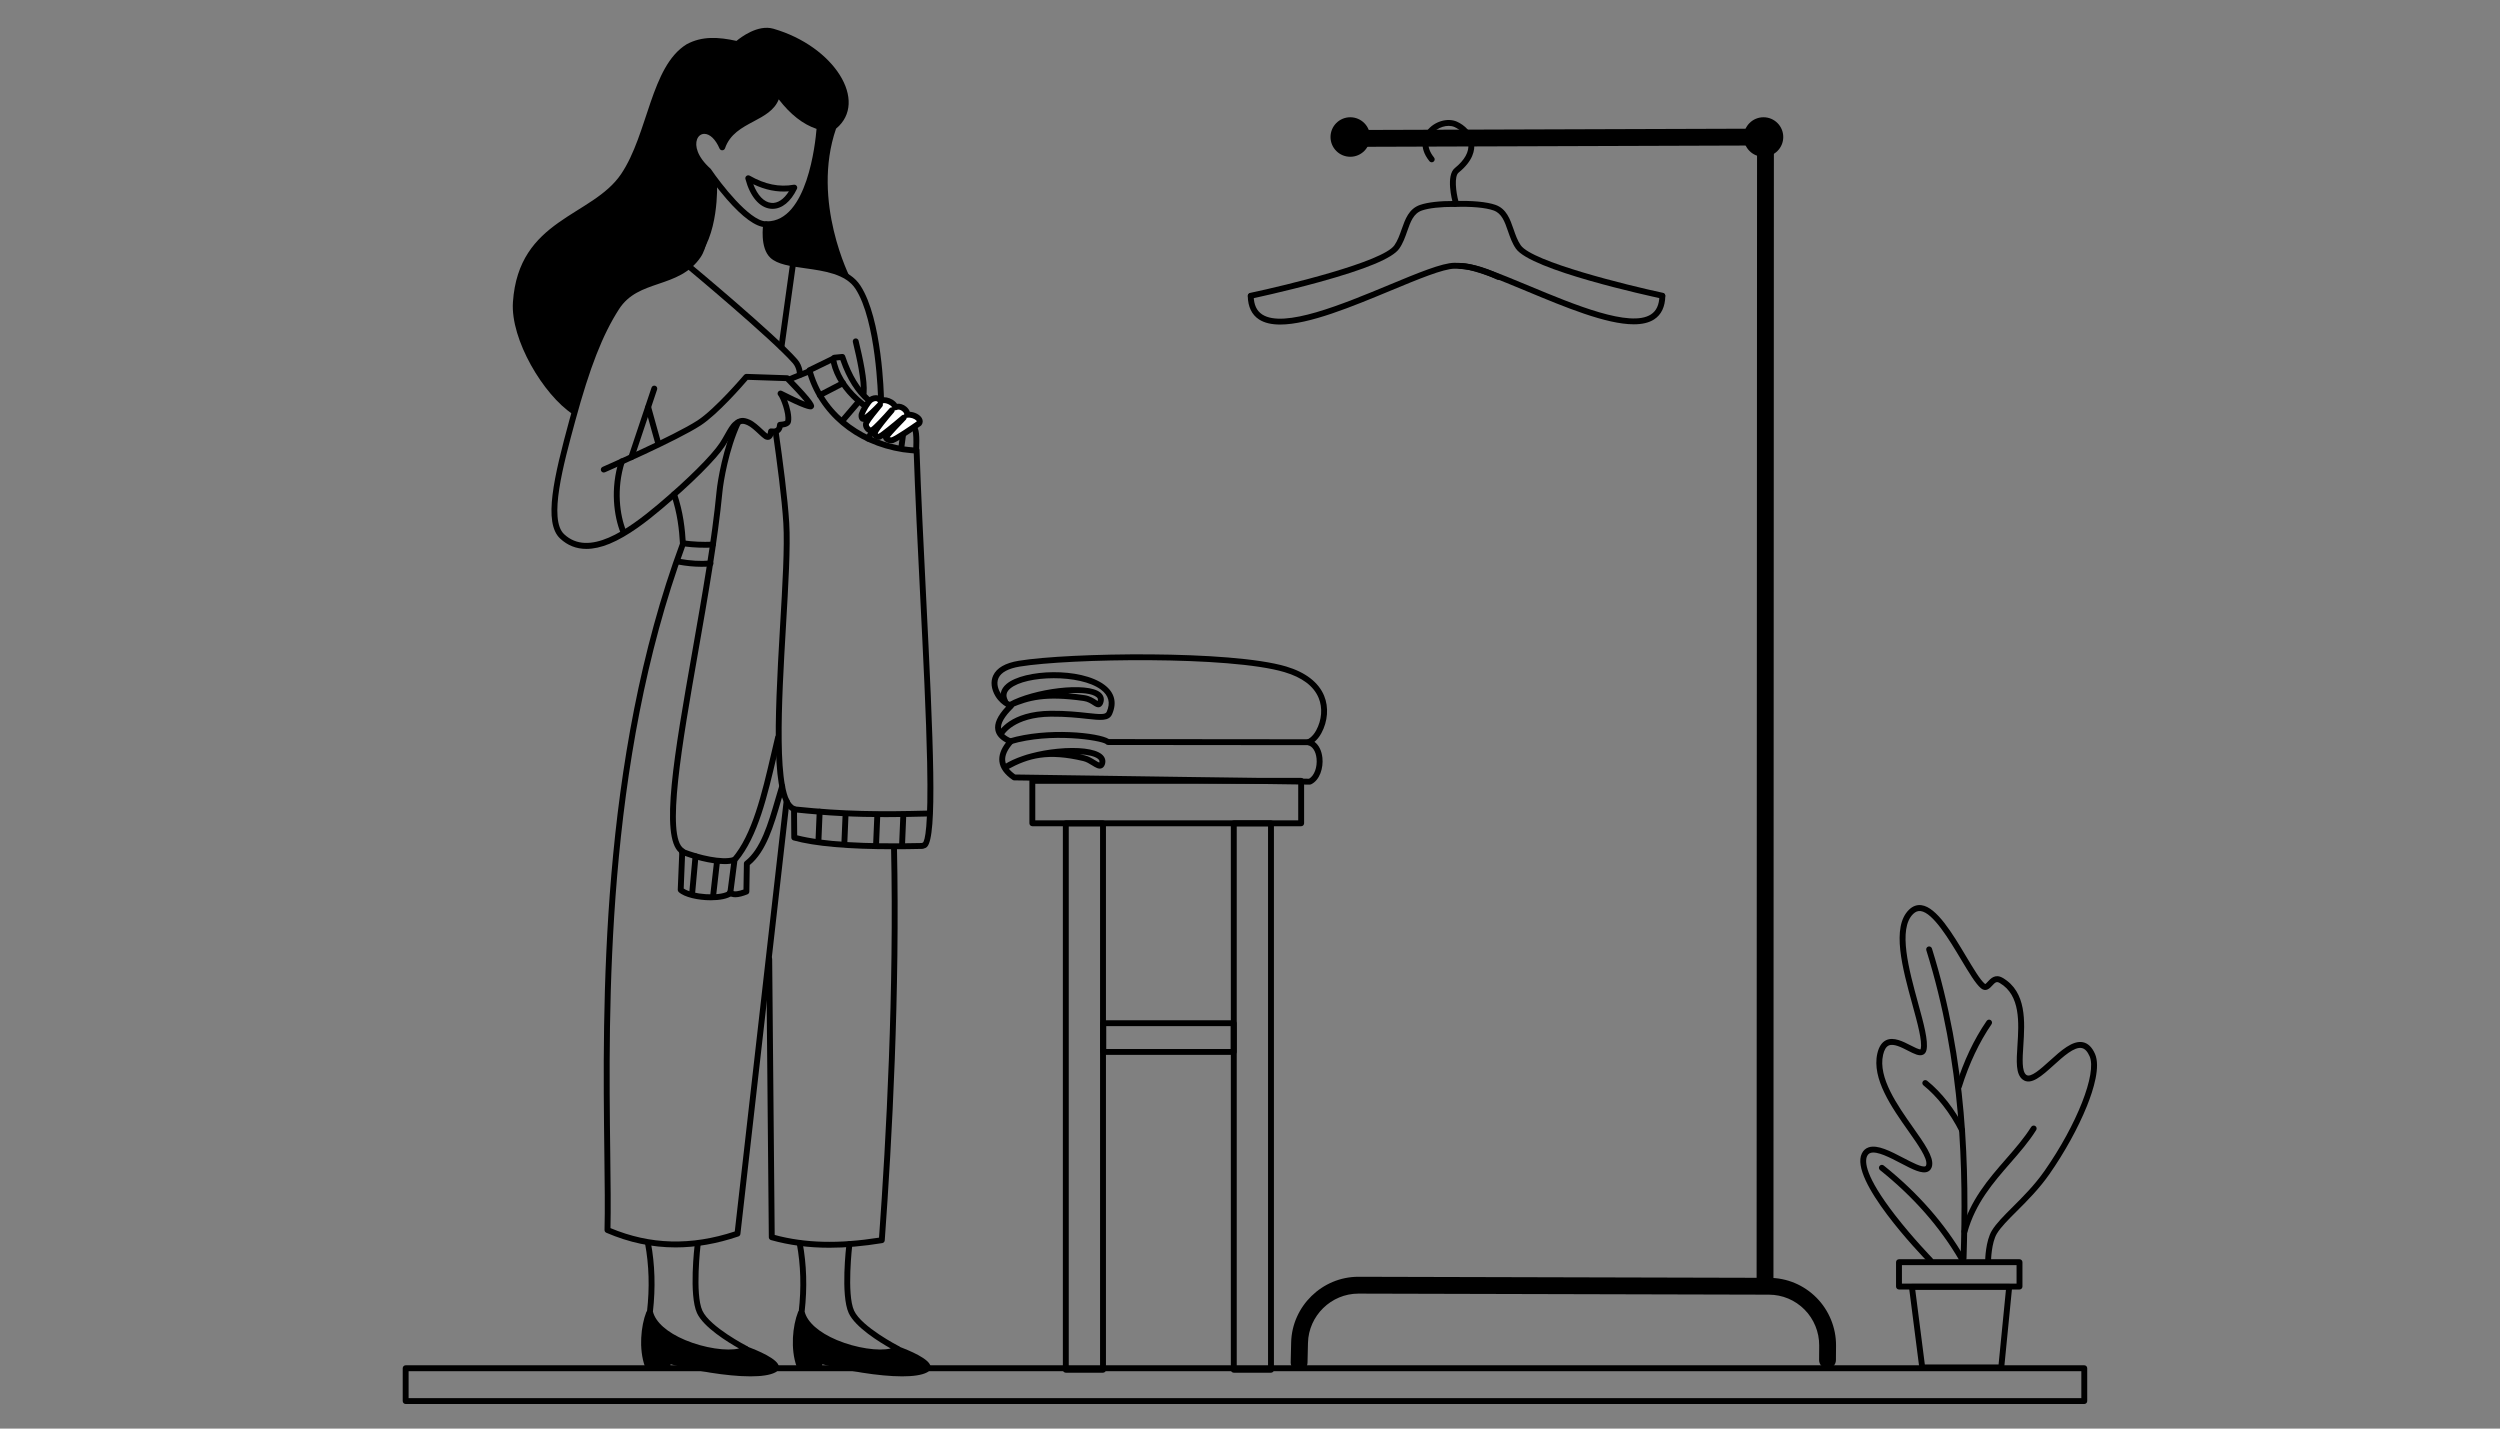 <?xml version="1.0" encoding="utf-8"?>
<!-- Generator: Adobe Illustrator 25.0.1, SVG Export Plug-In . SVG Version: 6.00 Build 0)  -->
<svg version="1.1" id="Layer_1" xmlns="http://www.w3.org/2000/svg" xmlns:xlink="http://www.w3.org/1999/xlink" x="0px" y="0px"
	 viewBox="0 0 3500 2000" style="enable-background:new 0 0 3500 2000;" xml:space="preserve">
<rect x="0" y="0" width="3500" height="2000" fill="#808080" stroke="none"/>
<style type="text/css">
	.st0{fill-rule:evenodd;clip-rule:evenodd;}
	.st1{fill-rule:evenodd;clip-rule:evenodd;fill:#FFFFFF;}
</style>
<g>
	<g transform="matrix(0.954,0,0,0.954,-85.39,-91.779)">
		<g>
			<path d="M1995.96,2108.13c-0.1,0-0.19,0-0.29,0c-6.82-0.16-12.23-5.82-12.07-12.64l0.68-29.17
				c1.24-53.23,45.49-96.44,98.69-96.44c0.09,0,0.18,0,0.27,0l602.18,1.55c26.44,0.07,51.25,10.46,69.86,29.24
				c18.33,18.48,28.77,44.04,28.62,70.11l-0.15,21.45c-0.05,6.79-5.57,12.27-12.36,12.27c-0.03,0-0.06,0-0.09,0
				c-6.82-0.05-12.32-5.62-12.27-12.45l0.15-21.42c0.11-19.54-7.71-38.7-21.46-52.56c-13.96-14.09-32.55-21.87-52.37-21.92
				l-602.18-1.55c-0.07,0-0.13,0-0.2,0c-39.89,0-73.06,32.39-73.99,72.3l-0.68,29.17
				C2008.15,2102.78,2002.65,2108.13,1995.96,2108.13z"/>
		</g>
	</g>
	<g transform="matrix(-0.678,-0.157,-0.157,0.675,1362.87,242.212)">
		<path class="st0" d="M284.2,258.2c-28.69-3.21-90.86,4.87-90.86,4.87s112.09-132.8,96.17-287.7
			c-51.8-68.19,40.67-161.27,168.34-168.14c32.33-1.74,59.84,31.73,66.72,40.78c36.54,0.46,69.62,5.67,96.25,29.44
			c60.18,59.9,34.39,193.67,69.1,285.07c37.12,97.75,180.62,134.14,153.64,301.45c-12.08,74.83-101.93,168.55-168.13,193.23
			c-15.54-122.85-11.56-190.5-55.3-254.63c-33.96-49.79-90.75-66.7-114.2-102.56c-37.51-57.37-8.43-161.73-8.43-161.73
			s11.69-10.26,24.35-20.41c22.53-18.09,50.3-43.9,35.94-68.13c-13.99-23.62-37.85-5.66-54.77,13.84
			c-2.45-54.67-74.43-68.21-84.9-128.52c-31.32,19.5-62.4,43.6-93.61,44.8c-16.25,65.89-13.95,201.05,56.7,215.88
			c-0.77,11.05-6.25,45.79-27.94,58.19C341.7,260.57,312.51,261.37,284.2,258.2z"/>
	</g>
	<g transform="matrix(-0.595,-0.218,-0.237,0.646,1275.68,347.033)">
		<g>
			<path d="M317.28,22.48c1.23,0.42,2.49,0.78,3.78,1.09c24.12,5.81,52.22-8.81,75.18-39.11c1.5-1.98,1.56-4.6,0.16-6.64
				c-1.41-2.04-4.01-3.1-6.6-2.7c-38.07,5.98-70.18,1.54-98.16-13.55c-2.12-1.14-4.74-1.09-6.81,0.12
				c-2.06,1.21-3.21,3.39-2.98,5.63C284.9-3.96,297.72,15.88,317.28,22.48z M376.01-11.09c-17.28,18.32-35.98,26.84-51.65,23.06
				c-13.53-3.24-23.29-15.58-27.65-34.4C320.4-12.25,346.55-8.51,376.01-11.09z"/>
		</g>
	</g>
	<g transform="matrix(-0.807,0,0,0.763,1491.18,31.163)">
		<g>
			<path d="M545.87,2484.58c40.95,0,97.62-10.44,138.59-22.28l0.23,2.8c0.23,2.8,2.44,4.95,5.09,4.95c0,0,0,0,0,0l34.44-0.02
				c2.16,0,4.09-1.44,4.81-3.59c10.83-32.05,6.96-74.47-2.47-99.82c-1.03-2.78-4-4.14-6.63-3.05c-2.63,1.1-3.92,4.23-2.89,7.01
				c8.17,21.97,11.92,59.79,3.48,88.63l-26.05,0.02l-0.35-4.36c-0.13-1.61-0.94-3.07-2.2-3.99c-1.26-0.92-2.85-1.19-4.31-0.74
				c-80.7,24.53-159.62,28.97-179.98,17.63c-0.32-0.18-0.55-0.33-0.72-0.46c2.51-5.62,25.54-18.5,50.57-28.15
				c2.65-1.03,4.02-4.13,3.05-6.93c-0.97-2.81-3.9-4.24-6.56-3.23c-21.06,8.12-56.53,23.86-57.44,38.02
				c-0.16,2.45,0.45,7.04,6.32,10.32C512.03,2482.44,527.35,2484.58,545.87,2484.58z M506.73,2467.83h-0.03H506.73z"/>
		</g>
	</g>
	<g transform="matrix(-0.807,0,0,0.763,1491.18,31.163)">
		<g>
			<path d="M585.09,2446.06c21.65,0,49.56-5.48,78.01-18.11c35.27-15.66,57.35-37.25,62.17-60.79c0.12-0.58,0.15-1.17,0.08-1.76
				c-4.68-43.17-3.54-84.98,3.38-124.27c0.52-2.93-1.31-5.76-4.09-6.31c-2.77-0.53-5.45,1.39-5.96,4.33
				c-7.06,40.06-8.27,82.64-3.59,126.56c-4.44,19.4-24.76,38.41-55.96,52.27c-33.26,14.77-72.31,20.8-93.42,15.44
				c19.33-11.48,61.57-38.85,72.9-64.88c14.39-33.03,4.31-123.5,3.87-127.34c-0.34-2.97-2.86-5.09-5.69-4.72
				c-2.8,0.36-4.8,3.05-4.47,6.01c0.1,0.91,10.18,91.25-3.01,121.52c-13.06,30-77.29,64.96-77.94,65.31
				c-1.64,0.88-2.7,2.63-2.78,4.57c-0.08,1.94,0.83,3.78,2.38,4.82C558.07,2443.42,570.07,2446.06,585.09,2446.06z"/>
		</g>
	</g>
	<g transform="matrix(-0.807,0,0,0.763,1590,31.163)">
		<g>
			<path d="M405.13,2484.58c40.95,0,97.62-10.44,138.59-22.28l0.23,2.8c0.23,2.8,2.44,4.95,5.09,4.95c0,0,0,0,0,0l34.44-0.02
				c2.16,0,4.09-1.44,4.81-3.59c10.83-32.05,6.96-74.47-2.47-99.82c-1.03-2.78-4-4.14-6.63-3.05c-2.63,1.1-3.92,4.23-2.89,7.01
				c8.17,21.97,11.92,59.79,3.48,88.63l-26.05,0.02l-0.35-4.36c-0.13-1.61-0.94-3.07-2.2-3.99c-1.26-0.92-2.85-1.19-4.31-0.74
				c-80.7,24.53-159.62,28.97-179.98,17.63c-0.32-0.18-0.55-0.33-0.72-0.46c2.51-5.62,25.54-18.5,50.57-28.15
				c2.65-1.03,4.02-4.13,3.05-6.93c-0.97-2.81-3.9-4.24-6.56-3.23c-21.06,8.12-56.53,23.86-57.44,38.02
				c-0.16,2.45,0.45,7.04,6.32,10.32C371.29,2482.44,386.6,2484.58,405.13,2484.58z M365.99,2467.83h-0.03H365.99z"/>
		</g>
	</g>
	<g transform="matrix(-0.807,0,0,0.763,1590,31.163)">
		<g>
			<path d="M444.35,2446.06c21.65,0,49.56-5.48,78.01-18.11c35.27-15.66,57.35-37.25,62.17-60.79c0.12-0.58,0.15-1.17,0.08-1.76
				c-4.68-43.17-3.54-84.98,3.38-124.27c0.52-2.93-1.31-5.76-4.09-6.31c-2.77-0.53-5.45,1.39-5.96,4.33
				c-7.06,40.06-8.27,82.64-3.59,126.56c-4.44,19.4-24.76,38.41-55.96,52.27c-33.26,14.77-72.31,20.8-93.42,15.44
				c19.33-11.48,61.57-38.84,72.91-64.88c14.39-33.03,4.31-123.5,3.87-127.34c-0.34-2.97-2.87-5.09-5.69-4.72
				c-2.8,0.36-4.8,3.05-4.47,6.01c0.1,0.91,10.18,91.25-3.01,121.52c-13.05,29.97-77.3,64.96-77.94,65.31
				c-1.64,0.88-2.7,2.63-2.78,4.57c-0.08,1.94,0.83,3.78,2.38,4.82C417.32,2443.42,429.33,2446.06,444.35,2446.06z"/>
		</g>
	</g>
	<g transform="matrix(-0.807,0,0,0.763,1491.18,31.163)">
		<path class="st0" d="M290.54,2434.13c-34.43,11.97-50.53,23.19-50.53,33.7c20.33,29.73,109.56,5.35,184.87-10.38l-0.37,8.06
			l35.9,0.86c18.31-39.38,10.4-69.34-1.85-97.73C426.64,2427.08,337.53,2449.57,290.54,2434.13z"/>
	</g>
	<g transform="matrix(-0.807,0,0,0.763,1392.38,31.831)">
		<path class="st0" d="M431.25,2435.14c-34.43,11.97-50.53,23.19-50.53,33.7c20.33,29.73,109.56,5.35,184.87-10.38l-0.37,8.06
			l35.9,0.86c18.31-39.38,10.4-69.34-1.85-97.73C567.36,2428.09,478.24,2450.57,431.25,2435.14z"/>
	</g>
	<g transform="matrix(-0.807,0,0,0.763,1491.18,31.163)">
		<g>
			<path d="M408.88,2248.61c36.39,0,69.66-4.67,101.42-14.07c2.19-0.65,3.72-2.75,3.74-5.16l4.41-510.65
				c0.03-2.98-2.24-5.43-5.07-5.46c-2.8-0.03-5.13,2.38-5.16,5.36l-4.37,506.56c-53.05,15-110.78,16.56-181.01,4.89
				c-12.54-182.86-26.2-454.18-20.87-716.5c0.06-2.99-2.18-5.46-5-5.52c-2.71-0.01-5.16,2.3-5.22,5.29
				c-5.38,264.79,8.55,538.66,21.18,721.78c0.17,2.5,1.94,4.54,4.28,4.95C350.17,2245.76,380.47,2248.61,408.88,2248.61z
				 M318.03,2234.75H318H318.03z"/>
		</g>
	</g>
	<g transform="matrix(-0.807,0,0,0.763,1491.18,31.163)">
		<g>
			<path d="M675.83,2248c40.92,0,80.74-8.97,120.15-26.92c1.92-0.88,3.14-2.9,3.09-5.11c-0.91-37.29-0.35-85.43,0.3-141.16
				c3.13-269.48,8.38-720.5-131.91-1120.67c-0.83-2.38-3.11-3.84-5.5-3.47c-16.34,2.43-32.89,3.22-50.6,2.43
				c-2.83-0.12-5.2,2.19-5.32,5.18c-0.12,2.98,2.07,5.51,4.89,5.63c16.86,0.75,32.72,0.11,48.36-1.95
				c138.16,397.27,132.97,844.92,129.85,1112.73c-0.63,54.03-1.17,100.94-0.38,137.89c-69.12,30.6-139.73,32.61-215.63,6.15
				l-84.88-790.35c-0.32-2.97-2.89-5.09-5.66-4.76c-2.81,0.34-4.82,3.02-4.5,5.98l85.25,793.77c0.22,2.08,1.56,3.84,3.44,4.51
				C604.22,2241.29,640.44,2248,675.83,2248z"/>
		</g>
	</g>
	<g transform="matrix(-0.607,-0.222,-0.242,0.659,1294.56,345.15)">
		<g>
			<path d="M335.11,71.94c1.05,0.35,2.11,0.69,3.19,1.01c20.09,5.92,53.59-2.85,99.58-26.09c30.61-15.47,56.97-32.51,61.38-35.39
				c52.33-19.48,56.4-47.9,56.39-56.17c-0.01-11.99-7.02-22-18.29-26.13c-13.37-4.88-30.08-0.83-46.05,10.98
				c-4.12-27.68-23.36-47.45-40.59-65.15c-19.3-19.83-35.97-36.95-30.12-61.18c0.57-2.36-0.49-4.8-2.67-6.15
				c-2.18-1.34-5.03-1.33-7.19,0.04c-39.08,24.82-74.19,35.98-107.36,34.1c-2.94-0.17-5.63,1.55-6.5,4.14
				c-0.65,1.97-16.08,48.78-19.33,100.1C273.21,14.34,293.11,57.77,335.11,71.94z M532.17-60.08c0.16,0.05,0.31,0.11,0.47,0.17
				c6.41,2.35,10.24,8.04,10.24,15.22C542.89-31.42,530-12.49,493.8,0.82c-0.48,0.18-0.94,0.41-1.37,0.69
				C462.1,21.64,375.97,71.71,342.2,61.76c-0.9-0.27-1.81-0.55-2.68-0.85c-81.79-27.59-40.16-179.42-31.79-207.17
				c31.24,0.63,63.75-9.05,98.91-29.46c0.38,23.44,17.72,41.25,34.57,58.56c19.11,19.63,38.87,39.93,38.11,69.94
				c-0.06,2.43,1.51,4.65,3.95,5.57c2.39,0.95,5.25,0.37,7.07-1.39C505.28-57.55,520.87-63.89,532.17-60.08z"/>
		</g>
	</g>
	<g transform="matrix(0.916,0,0,0.636,-82.913,268.097)">
		<g>
			<path d="M3276.09,2669.05H710.52c-2.49,0-4.5-2.9-4.5-6.48v-72.28c0-3.58,2.02-6.48,4.5-6.48h2565.58c2.49,0,4.5,2.9,4.5,6.48
				v72.28C3280.6,2666.15,3278.58,2669.05,3276.09,2669.05z M715.02,2656.08h2556.57v-59.32H715.02V2656.08z"/>
		</g>
	</g>
	<g transform="matrix(1.19,0,0,1.19,-365.436,132.001)">
		<g>
			<path d="M2618.27,1341.42c-0.31,0-0.62-0.04-0.93-0.13c-1.84-0.51-2.92-2.43-2.41-4.27c10.05-36.06,31.39-60.57,52.03-84.26
				c11.03-12.66,21.44-24.62,29.77-37.9c1.02-1.62,3.16-2.11,4.78-1.1c1.62,1.02,2.11,3.16,1.1,4.78
				c-8.62,13.74-19.2,25.9-30.42,38.77c-20.13,23.12-40.95,47.02-50.58,81.57C2621.18,1340.42,2619.79,1341.42,2618.27,1341.42z"/>
		</g>
	</g>
	<g transform="matrix(1.19,0,0,1.19,-365.436,132.001)">
		<g>
			<path d="M2615.22,1373.58c-1.2,0-2.36-0.62-3-1.73c-22.65-39.04-54.05-74.77-93.33-106.2c-1.5-1.2-1.74-3.38-0.54-4.87
				c1.2-1.5,3.38-1.74,4.87-0.54c39.96,31.96,71.92,68.34,95,108.13c0.96,1.66,0.4,3.78-1.26,4.74
				C2616.41,1373.43,2615.81,1373.58,2615.22,1373.58z"/>
		</g>
	</g>
	<g transform="matrix(1.19,0,0,1.19,-364.062,139.764)">
		<g>
			<path d="M2610.48,1164.25c-0.34,0-0.69-0.05-1.03-0.16c-1.83-0.57-2.85-2.51-2.28-4.34c8.96-28.81,21.07-54.42,36.01-76.13
				c1.08-1.58,3.24-1.98,4.82-0.89c1.58,1.08,1.98,3.24,0.89,4.82c-14.33,20.84-26.47,46.52-35.1,74.26
				C2613.33,1163.29,2611.96,1164.25,2610.48,1164.25z"/>
		</g>
	</g>
	<g transform="matrix(1.19,0,0,1.19,-364.062,139.764)">
		<g>
			<path d="M2614.33,1215.8c-1.27,0-2.49-0.7-3.1-1.91c-10.99-21.94-26.06-41.29-42.43-54.47c-1.49-1.2-1.73-3.38-0.53-4.88
				c1.21-1.5,3.39-1.72,4.88-0.53c17.13,13.8,32.85,33.96,44.28,56.77c0.86,1.71,0.17,3.8-1.55,4.65
				C2615.38,1215.68,2614.85,1215.8,2614.33,1215.8z"/>
		</g>
	</g>
	<g transform="matrix(1.19,0,0,1.19,-365.436,132.001)">
		<g>
			<path d="M2617.17,1372.97c-0.04,0-0.08,0-0.11,0c-1.92-0.06-3.42-1.66-3.36-3.58c3.35-104.53,1.17-229.33-40.36-362.39
				c-0.57-1.83,0.45-3.77,2.28-4.34c1.83-0.57,3.77,0.45,4.34,2.28c41.83,134.04,44.03,259.57,40.67,364.68
				C2620.58,1371.49,2619.04,1372.97,2617.17,1372.97z"/>
		</g>
	</g>
	<g transform="matrix(1.19,0,0,1.19,-365.436,132.001)">
		<g>
			<path d="M2646.06,1375.55c-0.02,0-0.04,0-0.06,0c-1.92-0.03-3.44-1.61-3.41-3.52c0.02-0.93,0.45-22.93,7.87-35.19
				c5.17-8.51,14.15-17.46,24.53-27.82c12.03-12.01,25.67-25.62,37.39-42.36c38.08-54.44,61.87-114.98,53.04-134.96
				c-2.53-5.7-5.51-8.84-9.11-9.61c-8.78-1.88-21.78,9.9-33.25,20.28c-13.72,12.41-26.68,24.13-36.31,16.81
				c-8.38-6.36-7.42-21.34-6.2-40.3c1.69-26.27,3.8-58.96-20.84-73.33c-3.64-2.12-5.25-0.89-8.93,3.14
				c-2.55,2.79-7.28,7.97-13.17,3.05c-6.25-5.23-14.16-18.45-23.32-33.75c-13.92-23.26-32.98-55.12-47.57-57.06
				c-3.16-0.42-6.06,0.67-8.82,3.34c-18.22,17.55-4.92,66.02,5.77,104.97c6.56,23.92,12.23,44.57,9.86,55.19
				c-0.73,3.29-2.58,4.78-4.01,5.44c-4.52,2.12-10.39-0.91-17.83-4.73c-7.53-3.88-16.91-8.69-22.62-6.04
				c-3.04,1.41-5.26,5.11-6.6,10.98c-6.12,26.74,16.84,59.31,35.28,85.48c13.47,19.11,24.11,34.2,22.43,44.63
				c-0.69,4.28-2.98,6.25-4.79,7.15c-6.88,3.44-18.09-2.42-32.28-9.85c-12.37-6.47-27.77-14.53-35.39-12.02
				c-1.8,0.59-3.07,1.76-4.01,3.67c-3.03,6.2-2.78,23.49,32.93,69.59c20.82,26.88,43.69,50.45,43.92,50.68
				c1.34,1.37,1.31,3.57-0.07,4.9c-1.38,1.34-3.57,1.31-4.9-0.07c-9.59-9.86-93.24-97.18-78.12-128.16
				c1.76-3.61,4.48-6.04,8.08-7.22c10.41-3.43,25.84,4.66,40.77,12.46c9.92,5.19,22.25,11.65,25.96,9.79
				c0.19-0.09,0.77-0.39,1.04-2.06c1.23-7.64-9.69-23.13-21.25-39.53c-19.24-27.3-43.18-61.26-36.38-91.02
				c1.85-8.07,5.36-13.35,10.44-15.72c8.79-4.09,19.84,1.59,28.72,6.16c3.78,1.94,10.09,5.17,11.69,4.63
				c-0.01-0.02,0.1-0.22,0.21-0.68c1.99-8.94-3.73-29.79-9.78-51.85c-11.75-42.84-25.08-91.39-3.9-111.8
				c4.33-4.17,9.22-5.94,14.55-5.22c17.91,2.39,36.35,33.19,52.61,60.38c8.47,14.15,16.46,27.52,21.81,31.99
				c0.41,0.35,0.62,0.39,0.62,0.39c0.54-0.13,2.07-1.8,2.98-2.8c3.27-3.58,8.76-9.58,17.55-4.45c28.33,16.54,26.08,51.6,24.26,79.77
				c-1,15.54-1.94,30.22,3.47,34.33c5.06,3.85,16.96-6.93,27.46-16.43c13.33-12.06,27.1-24.51,39.34-21.93
				c5.85,1.24,10.57,5.81,14.01,13.58c6.63,14.99-1.53,41.83-9.54,61.71c-10.21,25.34-26.31,54.51-44.16,80.03
				c-12.07,17.24-25.93,31.08-38.17,43.29c-10.07,10.05-18.77,18.73-23.5,26.51c-6.46,10.67-6.87,31.49-6.87,31.7
				C2649.49,1374.03,2647.95,1375.55,2646.06,1375.55z"/>
		</g>
	</g>
	<g transform="matrix(1.854,0,0,1.622,-1219.85,-198.096)">
		<g>
			<path d="M2169.15,1304.94h-59.67c-1.12,0-2.07-0.95-2.21-2.22l-7.8-69.55c-0.08-0.73,0.11-1.46,0.54-2
				c0.42-0.55,1.03-0.86,1.67-0.86h73.47c0.63,0,1.23,0.3,1.65,0.84c0.42,0.53,0.63,1.24,0.57,1.96l-6,69.55
				C2171.25,1303.94,2170.29,1304.94,2169.15,1304.94z M2111.44,1299.85h55.69l5.56-64.46h-68.48L2111.44,1299.85z"/>
		</g>
	</g>
	<g transform="matrix(1.19,0,0,1.19,-365.436,132.001)">
		<g>
			<path d="M2682.97,1406.14h-141.78c-1.92,0-3.47-1.55-3.47-3.47v-28.68c0-1.92,1.55-3.47,3.47-3.47h141.78
				c1.92,0,3.47,1.55,3.47,3.47v28.68C2686.44,1404.59,2684.89,1406.14,2682.97,1406.14z M2544.66,1399.21h134.85v-21.74h-134.85
				V1399.21z"/>
		</g>
	</g>
	<g transform="matrix(1.139,0,0,1.139,-303.916,-292.72)">
		<g>
			<path d="M2436.31,1843.45C2436.3,1843.45,2436.3,1843.45,2436.31,1843.45c-5.72,0-10.35-4.64-10.35-10.35l0.54-1397.49
				c0-5.71,4.64-10.35,10.35-10.35c0,0,0,0,0,0c5.72,0,10.35,4.64,10.35,10.35l-0.54,1397.49
				C2446.65,1838.82,2442.02,1843.45,2436.31,1843.45z"/>
		</g>
	</g>
	<g transform="matrix(0.954,0,0,0.954,-85.39,-209.364)">
		<g>
			<path d="M2081.57,434.93c-6.81,0-12.33-5.51-12.36-12.32c-0.02-6.83,5.49-12.38,12.32-12.4l598.96-1.98c0.01,0,0.03,0,0.04,0
				c6.81,0,12.34,5.51,12.36,12.32c0.02,6.83-5.49,12.38-12.32,12.4l-598.96,1.98C2081.6,434.93,2081.59,434.93,2081.57,434.93z"/>
		</g>
	</g>
	<g transform="matrix(1.071,0,0,1.071,-172.869,-176.516)">
		<g>
			<path d="M2064.3,433.35c-1.69,0-3.24-1.12-3.71-2.83c-1.01-3.68-9.52-36.25,2.64-46.07c12.79-10.33,18.84-21.26,17.48-31.63
				c-1.43-10.93-10.57-18.65-17.96-21.94c-9.06-4.04-22.63,0.23-29.63,9.32c-3.97,5.15-8.87,15.97,2.85,30.51
				c1.34,1.66,1.08,4.08-0.58,5.42c-1.66,1.33-4.09,1.08-5.42-0.58c-15.6-19.35-7.27-34.46-2.96-40.05
				c9.16-11.9,26.59-17.14,38.88-11.66c9.66,4.3,20.63,13.91,22.47,27.99c1.2,9.18-1.34,23.33-20.28,38.62
				c-5.91,4.77-3.59,25.11-0.05,38.03c0.56,2.05-0.65,4.17-2.7,4.74C2064.98,433.3,2064.63,433.35,2064.3,433.35z"/>
		</g>
	</g>
	<g transform="matrix(1.071,0,0,1.071,-169.627,-183.732)">
		<g>
			<path d="M2331.34,561.96c-0.27,0-0.54-0.03-0.81-0.09c-17.45-3.73-171.03-37.26-190.58-65.29c-4.85-6.95-7.64-15.02-10.34-22.82
				c-4.32-12.51-8.06-23.32-18.98-27.16c-10.38-3.65-29.24-5.34-50.45-4.53c-2.17,0.07-3.92-1.58-4-3.7c-0.08-2.13,1.58-3.92,3.7-4
				c22.14-0.85,42.06,1.01,53.31,4.96c14.44,5.08,19.15,18.72,23.71,31.91c2.52,7.3,5.13,14.85,9.37,20.92
				c15.08,21.61,139.29,52.2,185.88,62.16c2.08,0.45,3.41,2.49,2.96,4.58C2334.72,560.72,2333.12,561.96,2331.34,561.96z"/>
		</g>
	</g>
	<g transform="matrix(1.071,0,0,1.071,-169.627,-183.732)">
		<g>
			<path d="M2294.08,595.49c-36.13,0-90.22-22.52-139.25-42.93c-36.82-15.33-71.54-29.84-87.75-29.46c-0.03,0-0.06,0-0.09,0
				c-2.09,0-3.81-1.67-3.85-3.77c-0.05-2.13,1.64-3.89,3.77-3.94c17.85-0.42,51.66,13.72,90.88,30.05
				c58.62,24.4,131.58,54.78,158.69,37.13c7.2-4.68,10.83-12.63,11.1-24.28c0.05-2.13,1.87-3.83,3.94-3.77
				c2.13,0.05,3.81,1.81,3.77,3.94c-0.33,14.2-5.24,24.48-14.6,30.57C2313.75,593.55,2304.69,595.49,2294.08,595.49z"/>
		</g>
	</g>
	<g transform="matrix(-1.086,0,0,1.071,1865.2,-183.689)">
		<g>
			<path d="M105.1,562.01c1.76,0,3.34-1.25,3.71-3.06c0.43-2.08-0.88-4.13-2.93-4.57c-46.6-9.97-170.83-40.56-185.91-62.18
				c-4.23-6.07-6.84-13.62-9.37-20.92c-4.56-13.19-9.27-26.83-23.69-31.9c-9.76-3.43-25.54-5.29-44.44-5.16
				c-2.1,0.01-3.79,1.75-3.78,3.88c0.01,2.12,1.71,3.83,3.8,3.83c0.01,0,0.01,0,0.02,0c17.75-0.1,33.07,1.62,41.91,4.73
				c10.95,3.85,14.68,14.66,19.01,27.17c2.7,7.8,5.49,15.87,10.34,22.82c8.62,12.36,42.46,26.65,103.43,43.7
				c44.25,12.37,86.7,21.48,87.12,21.57C104.58,561.98,104.84,562.01,105.1,562.01z"/>
		</g>
	</g>
	<g transform="matrix(-1.086,0,0,1.071,1865.2,-183.689)">
		<g>
			<path d="M67.17,595.76c10.9,0,20.21-2.02,27.31-6.71c9.29-6.14,14.17-16.41,14.49-30.52c0.05-2.13-1.61-3.89-3.71-3.94
				c-2.07-0.07-3.84,1.63-3.89,3.76c-0.27,11.58-3.88,19.51-11.04,24.24c-27.95,18.46-103.21-13.24-163.68-38.71
				c-36.58-15.41-68.18-28.72-84.13-28.84c-18.23-0.15-36.68,4.64-58.23,15.04c-1.89,0.91-2.7,3.21-1.8,5.14
				c0.9,1.92,3.17,2.74,5.06,1.83c20.76-10.01,37.66-14.41,54.91-14.29c14.46,0.11,46.92,13.78,81.27,28.25
				C-25.73,572.28,30.02,595.76,67.17,595.76z"/>
		</g>
	</g>
	<g transform="matrix(0.624,0,0,0.624,349.977,24.022)">
		<g>
			<circle class="st0" cx="3395.71" cy="268.91" r="44.33"/>
		</g>
	</g>
	<g transform="matrix(0.624,0,0,0.624,80.915,24.022)">
		<g>
			<circle class="st0" cx="2899.8" cy="268.91" r="44.33"/>
		</g>
	</g>
	<g transform="matrix(0.711,0,0,0.849,-424.716,14.695)">
		<g>
			<path d="M2587.05,1149.74c-2.16,0-4.23-1.02-5.23-2.74c-1.34-2.32-0.29-5.12,2.41-6.37c47.45-22.06,154.24-34.47,180.22-15.6
				c6.27,4.55,8.02,10.77,4.95,17.5c-0.57,1.23-2.28,4.95-6.73,6.15c-4.66,1.26-8.77-1.01-13.12-3.4
				c-4.6-2.53-10.32-5.69-18.51-6.67c-76.6-9.16-108.29-0.94-141.75,10.76C2588.56,1149.61,2587.8,1149.74,2587.05,1149.74z
				 M2700.39,1125.91c9.92,0.66,20.63,1.67,32.29,3.07c10.76,1.29,18.27,5.43,23.25,8.17c0.87,0.48,1.91,1.05,2.79,1.5
				c1.1-2.67,0.54-4.52-1.89-6.27C2748.16,1126.07,2726.23,1124.39,2700.39,1125.91z"/>
		</g>
	</g>
	<g transform="matrix(0.711,0,0,0.849,-424.716,53.87)">
		<g>
			<path d="M2578.67,1205.87c-1.99,0-3.92-0.86-5-2.39c-1.59-2.25-0.77-5.16,1.87-6.57c9.49-5.08,21.42-9.67,34.98-13.56
				c5.83-1.76,11.75-3.28,17.85-4.51c15.87-3.52,33.22-6.13,51.04-7.6c40.86-3.36,73.32-0.06,86.83,8.83
				c6.94,4.57,9.27,10.72,6.56,17.34c-1.6,3.89-4.45,5.45-6.57,6.08c-5.76,1.71-11.7-1.37-18.58-4.94
				c-5.21-2.71-11.12-5.78-17.14-6.97c-69.42-13.83-107.22-5.45-149.06,13.71C2580.57,1205.67,2579.61,1205.87,2578.67,1205.87z
				 M2723.29,1180.24c3.23,0.57,6.54,1.19,9.91,1.87c7.85,1.56,14.9,5.23,20.57,8.17c2.67,1.39,6.17,3.21,8.11,3.78
				c0.73-1.88,0.82-3.96-2.82-6.35C2752.92,1183.66,2739.91,1181.14,2723.29,1180.24z"/>
		</g>
	</g>
	<g transform="matrix(0.711,0,0,0.849,-424.716,14.695)">
		<g>
			<path d="M2568.32,1197.48c-0.92,0-1.85-0.18-2.72-0.57c-2.81-1.26-3.9-4.17-2.42-6.53c0.9-1.43,22.92-35.08,103.58-35.63
				c30.24-0.19,54.29,2.01,71.87,3.63c23.78,2.19,35.32,3.03,37.86-1.82c7.85-15.01,4.12-27.03-11.4-36.76
				c-41.27-25.88-147.6-23.44-178.27-1.91c-7.98,5.6-9.67,11.57-5.32,18.78c1.45,2.4,0.3,5.32-2.56,6.53
				c-2.86,1.22-6.35,0.25-7.8-2.15c-6.79-11.25-3.87-22.12,8.22-30.61c34.61-24.3,145.93-27.74,192.69,1.57
				c19.91,12.48,25.13,29.23,15.08,48.44c-6.07,11.62-22.51,10.1-49.77,7.59c-17.28-1.59-40.91-3.78-70.5-3.58
				c-73.13,0.5-93.22,30.16-93.41,30.46C2572.39,1196.56,2570.39,1197.48,2568.32,1197.48z"/>
		</g>
	</g>
	<g transform="matrix(0.711,0,0,0.849,-424.716,14.695)">
		<g>
			<path d="M3176.36,1276.55c-0.03,0-0.06,0-0.08,0l-581.96-7.02c-1.14-0.01-2.25-0.31-3.2-0.85
				c-15.57-8.92-24.29-19.03-25.91-30.05c-1.47-9.94,2.88-20.51,12.93-31.5c-11.99-5.36-19.01-12.21-20.88-20.42
				c-2.54-11.14,4.39-23.86,21.14-38.76c-6.13-3.01-14.6-8.4-20.9-17.16c-8.41-11.71-10.05-24.18-4.49-34.22
				c6.91-12.48,23.87-20.66,50.42-24.29c98.57-13.49,417.54-17.73,526.52,9.47c37.96,9.48,63.77,26.14,74.65,48.2
				c9.38,19.01,7.34,42.13-5.46,61.86c-4.31,6.64-9.27,11.17-13.51,14.16c8.52,5.24,14.14,14.5,15.62,26.33
				c2.06,16.5-4.97,36.84-22.4,43.78C3178.07,1276.39,3177.22,1276.55,3176.36,1276.55z M2596.26,1259.83l578.72,6.98
				c10.25-4.87,16.53-18.99,14.72-33.5c-1.48-11.88-7.94-20.09-17.26-21.97c-2.48-0.5-4.28-2.3-4.44-4.43s1.37-4.1,3.76-4.85
				c0.34-0.11,9.66-3.32,17.18-14.9c11.14-17.18,12.99-37.18,4.93-53.51c-9.64-19.53-32.26-33.86-67.24-42.59
				c-107.66-26.87-423.59-22.58-521.33-9.19c-22.2,3.04-36.64,9.53-41.76,18.78c-5.55,10.04,0.88,20.92,3.91,25.13
				c8.57,11.94,22.51,16.13,22.65,16.18c1.9,0.56,3.33,1.9,3.76,3.54c0.43,1.64-0.17,3.36-1.61,4.54
				c-17.4,14.17-25.55,26.22-23.59,34.86c1.43,6.29,8.48,11.68,20.93,16.03c1.73,0.6,3.01,1.87,3.43,3.4
				c0.42,1.53-0.07,3.13-1.31,4.31c-11.2,10.58-16.24,20.28-14.98,28.81C2577.88,1245.26,2584.45,1252.79,2596.26,1259.83z"/>
		</g>
	</g>
	<g transform="matrix(0.711,0,0,0.849,-424.716,14.695)">
		<g>
			<path d="M3176.77,1211.47C3176.76,1211.47,3176.76,1211.47,3176.77,1211.47l-397.85-0.33c-1.75,0-3.4-0.66-4.49-1.79
				c-9.16-5.69-107.1-19.44-187.06,0.67c-3.07,0.77-6.31-0.69-7.23-3.26c-0.92-2.57,0.82-5.28,3.89-6.05
				c75.54-19,176.85-9.86,196.83,0.71l395.92,0.33c3.21,0,5.8,2.18,5.8,4.87C3182.57,1209.3,3179.97,1211.47,3176.77,1211.47z"/>
		</g>
	</g>
	<g transform="matrix(0.861,0,0,0.861,-635.72,-94)">
		<g>
			<path d="M2170.89,761.93c-2.6,0-4.74-2.08-4.79-4.7c-0.03-1.26-2.87-126.6-36.84-178.58c-15.7-24.02-50.9-28.95-81.95-33.3
				c-24.01-3.36-44.75-6.27-56.26-16.95c-17.53-16.27-11.83-53.71-11.58-55.3c0.41-2.61,2.86-4.4,5.48-3.98
				c2.61,0.41,4.4,2.87,3.99,5.48c-1.48,9.41-2.81,36.16,8.63,46.77c9.3,8.63,29.59,11.47,51.07,14.48
				c33.08,4.63,70.57,9.88,88.65,37.55c35.47,54.29,38.29,178.38,38.39,183.64c0.05,2.65-2.05,4.83-4.7,4.89
				C2170.95,761.93,2170.92,761.93,2170.89,761.93z"/>
		</g>
	</g>
	<g transform="matrix(0.861,0,0,0.861,-635.72,-94)">
		<g>
			<path d="M2142.65,753.06c-0.13,0-0.26-0.01-0.39-0.02c-2.64-0.22-4.6-2.53-4.39-5.17c1.6-19.67-5.99-54.44-12.78-82.54
				c-0.62-2.57,0.96-5.16,3.53-5.79c2.57-0.62,5.16,0.96,5.79,3.53c6.96,28.79,14.73,64.54,13.02,85.57
				C2147.22,751.16,2145.12,753.06,2142.65,753.06z"/>
		</g>
	</g>
	<g transform="matrix(0.861,0,0,0.861,-635.72,-94)">
		<g>
			<path d="M1848.75,997.69c-2.52,0-4.64-1.97-4.78-4.52c-1.27-22.25-3.94-48.99-14.09-78.65c-0.86-2.5,0.48-5.23,2.98-6.09
				c2.51-0.86,5.23,0.48,6.09,2.98c10.52,30.75,13.28,58.31,14.59,81.21c0.15,2.64-1.87,4.91-4.51,5.06
				C1848.93,997.69,1848.84,997.69,1848.75,997.69z"/>
		</g>
	</g>
	<g transform="matrix(0.861,0,0,0.861,-635.72,-94)">
		<g>
			<path d="M1808.77,835.29c-2.1,0-4.02-1.39-4.62-3.51l-16.44-59.05c-0.71-2.55,0.78-5.19,3.33-5.9c2.55-0.71,5.19,0.78,5.9,3.33
				l16.44,59.05c0.71,2.55-0.78,5.19-3.33,5.9C1809.63,835.23,1809.2,835.29,1808.77,835.29z"/>
		</g>
	</g>
	<g transform="matrix(0.861,0,0,0.861,-635.72,-94)">
		<g>
			<path d="M1691.82,1001.71c-16.41,0-30.71-5.65-42.74-16.92c-27.56-25.81-10.25-99.52,15.25-193.2
				c24.13-88.71,45.1-142.25,72.4-184.8c17.71-27.62,44-36.55,69.41-45.18c24.43-8.3,47.51-16.14,63.52-39.68
				c18.3-26.9,14.71-105.2,14.67-105.98c-0.13-2.64,1.91-4.89,4.56-5.02c2.61-0.17,4.89,1.91,5.02,4.56
				c0.16,3.35,3.76,82.32-16.32,111.84c-17.81,26.19-43.51,34.92-68.36,43.36c-24.95,8.48-48.52,16.49-64.43,41.28
				c-26.74,41.67-47.37,94.44-71.22,182.14c-19.37,71.18-43.48,159.76-17.94,183.68c39.89,37.38,102.48-6.28,152.54-48.49
				c47.54-40.07,87.06-79.35,100.69-100.05c3.08-4.68,5.77-9.46,8.37-14.07c4.76-8.46,8.88-15.77,14.08-20.12
				c8.77-7.32,15.4-8.16,26.28-3.32c7.12,3.17,14.78,10.34,20.94,16.11c3.05,2.85,5.93,5.55,7.55,6.6c0.06,0.04,0.11,0.07,0.16,0.1
				c0.46-0.98,0.91-2.81,1.01-4.31c0.09-1.34,0.74-2.58,1.79-3.42c1.05-0.84,2.4-1.2,3.72-1.01c2.4,0.36,5.58,0.52,7.2-0.79
				c1.1-0.89,1.74-2.72,1.89-5.42c0.13-2.37,1.97-4.28,4.33-4.5l0.91-0.07c6.31-0.49,7.75-1.48,8.08-1.89
				c2.12-11.16-7.27-36.31-11.31-40.95c-1.51-1.73-1.58-4.3-0.16-6.11c1.42-1.81,3.92-2.36,5.97-1.3
				c12.99,6.69,27.92,13.77,37.41,17.6c-6.96-8.42-19.32-21.76-30.87-33.53l-62.15-2.09c-8.43,9.83-48.86,56.2-76.42,74.13
				c-38.52,25.06-150.91,74.13-155.67,76.21c-2.43,1.06-5.25-0.05-6.31-2.48c-1.06-2.43,0.05-5.25,2.48-6.31
				c1.16-0.51,116.43-50.82,154.27-75.46c29.07-18.91,75.38-73.5,75.84-74.05c0.95-1.12,2.36-1.72,3.82-1.7l66.37,2.23
				c1.23,0.04,2.39,0.55,3.25,1.42c42.99,43.6,41.3,47.54,39.94,50.71c-0.61,1.41-1.76,2.46-3.23,2.99
				c-1.74,0.62-6.08,2.16-40.06-14.57c4.35,11.28,7.93,26.13,6.15,35.29c-1.29,6.67-8.69,8.5-13.65,9.12
				c-0.82,3.49-2.44,6.23-4.84,8.17c-2.6,2.11-5.89,3.17-9.98,3.19c-0.82,2.94-2.43,6.29-5.6,7.89c-1.66,0.84-5.11,1.81-9.53-1.05
				c-2.35-1.52-5.24-4.23-8.9-7.66c-5.63-5.27-12.63-11.83-18.28-14.34c-7.97-3.54-10.62-2.78-16.24,1.92
				c-3.85,3.22-7.57,9.82-11.87,17.46c-2.68,4.76-5.45,9.68-8.71,14.64c-14.31,21.74-53.59,60.86-102.52,102.11
				c-23.53,19.84-54.44,44.21-84.91,56.74C1715.9,998.93,1703.34,1001.71,1691.82,1001.71z"/>
		</g>
	</g>
	<g transform="matrix(0.931,0,0,0.931,-44.131,72.837)">
		<g>
			<path d="M984.78,725.97c-1.75,0-3.41-1.05-4.11-2.77c-10.02-24.79-15.88-66.46-2.31-109.03c0.74-2.33,3.24-3.61,5.57-2.88
				c2.33,0.74,3.62,3.24,2.88,5.57c-12.86,40.33-7.35,79.66,2.08,103.02c0.92,2.27-0.18,4.85-2.45,5.77
				C985.89,725.86,985.33,725.97,984.78,725.97z"/>
		</g>
	</g>
	<g transform="matrix(0.931,0,0,0.931,-44.131,72.837)">
		<g>
			<path d="M1250.35,489.8c-0.04,0-0.08,0-0.11,0c-2.45-0.06-4.38-2.09-4.32-4.54c0-0.08,0.09-10-6.35-17.34
				c-32.21-36.66-158.34-141.72-159.61-142.77c-1.88-1.57-2.14-4.36-0.57-6.24c1.57-1.88,4.36-2.14,6.24-0.57
				c5.21,4.33,127.94,106.56,160.6,143.74c8.79,10,8.57,22.87,8.56,23.41C1254.72,487.88,1252.74,489.8,1250.35,489.8z"/>
		</g>
	</g>
	<g transform="matrix(0.931,0,0,0.931,-44.131,72.837)">
		<g>
			<path d="M1222.53,447.97c-0.2,0-0.41-0.01-0.62-0.04c-2.42-0.34-4.12-2.58-3.78-5l17.35-124.74c0.34-2.43,2.57-4.11,5-3.78
				c2.42,0.34,4.12,2.58,3.78,5l-17.35,124.74C1226.61,446.36,1224.71,447.97,1222.53,447.97z"/>
		</g>
	</g>
	<g transform="matrix(0.861,0,0,0.861,-635.72,-94)">
		<g>
			<path d="M1764.9,857.39c-0.5,0-1.02-0.08-1.52-0.25c-2.51-0.84-3.86-3.56-3.02-6.07l37.36-111.59c0.84-2.51,3.55-3.86,6.07-3.02
				c2.51,0.84,3.86,3.56,3.02,6.07l-37.36,111.59C1768.78,856.12,1766.91,857.39,1764.9,857.39z"/>
		</g>
	</g>
	<g transform="matrix(0.861,0,0,0.861,-822.486,133.137)">
		<g transform="matrix(0.838,0,0,0.838,730.848,-112.981)">
			<g>
				<path d="M1651.45,1695.17c-0.21,0-0.43-0.01-0.65-0.04c-3.14-0.35-5.39-3.18-5.04-6.32l7.61-67.37c0.35-3.14,3.19-5.4,6.32-5.04
					c3.14,0.35,5.39,3.18,5.04,6.32l-7.61,67.37C1656.79,1693.01,1654.32,1695.17,1651.45,1695.17z"/>
			</g>
		</g>
		<g transform="matrix(0.838,0,0,0.838,730.848,-112.981)">
			<g>
				<path d="M1646.86,1697.15c-24.29,0-51.09-5.75-62.16-16.04c-1.22-1.14-1.89-2.75-1.82-4.42l2.94-72.13
					c-37.68-31.68-9.81-190.4,25.25-390.11c18.79-107.04,38.23-217.72,47.23-311.68c1.79-18.7,12.31-83.68,36.33-135.23
					c1.33-2.86,4.73-4.1,7.6-2.77c2.86,1.33,4.1,4.73,2.77,7.6c-23.34,50.1-33.57,113.3-35.31,131.49
					c-9.05,94.4-28.52,205.31-47.36,312.57c-30.94,176.19-62.93,358.37-27.64,380.48c1.74,1.09,2.76,3.03,2.68,5.08l-2.95,72.31
					c16.62,11.86,68.03,15.43,84.99,5.87l7.98-62c0.14-1.11,0.61-2.15,1.33-3c38.86-45.24,57.45-124.94,75.42-202.01
					c2.59-11.09,5.17-22.18,7.81-33.17c0.74-3.07,3.82-4.95,6.9-4.22c3.07,0.74,4.96,3.83,4.22,6.9c-2.64,10.97-5.22,22.03-7.8,33.1
					c-18.12,77.69-36.85,158.01-76.76,205.55l-8.1,62.93c-0.2,1.52-1,2.9-2.22,3.83
					C1679.99,1694.27,1664.06,1697.15,1646.86,1697.15z"/>
			</g>
		</g>
		<g>
			<path d="M2150.97,1304.32c-4.34,0-8.36-1.07-11.8-3.81c-2.07-1.65-2.42-4.66-0.77-6.74c1.65-2.08,4.67-2.42,6.73-0.77
				c4.03,3.2,11.6,1.42,19.04-1.25l0.68-42.29c0.02-1.46,0.72-2.84,1.88-3.73c25.52-19.53,37.64-61.17,49.36-101.44
				c2.16-7.4,4.29-14.74,6.49-21.86c0.78-2.53,3.47-3.95,5.99-3.17c2.53,0.78,3.95,3.46,3.17,5.99c-2.18,7.07-4.3,14.36-6.44,21.71
				c-11.89,40.83-24.17,83.02-50.9,104.92l-0.69,43.3c-0.03,1.95-1.25,3.69-3.07,4.39
				C2163.94,1302.17,2157.13,1304.32,2150.97,1304.32z"/>
		</g>
		<g transform="matrix(0.838,0,0,0.838,730.848,-112.981)">
			<g>
				<path d="M1673.9,1626.94c-27.23,0-63.31-10.26-85.05-18.97c-2.93-1.18-4.35-4.5-3.18-7.43c1.18-2.93,4.51-4.35,7.43-3.18
					c31.41,12.59,76.06,22.55,96.95,16.23c3.02-0.92,6.21,0.79,7.13,3.81c0.92,3.02-0.79,6.21-3.81,7.13
					C1687.8,1626.21,1681.16,1626.94,1673.9,1626.94z"/>
			</g>
		</g>
		<g transform="matrix(0.838,0,0,0.838,730.848,-112.981)">
			<g>
				<path d="M1610.77,1690.33c-0.17,0-0.35-0.01-0.52-0.02c-3.15-0.28-5.46-3.06-5.18-6.21l6.6-72.83c0.28-3.15,3.05-5.46,6.21-5.18
					c3.15,0.28,5.46,3.06,5.18,6.21l-6.6,72.83C1616.19,1688.1,1613.69,1690.33,1610.77,1690.33z"/>
			</g>
		</g>
		<g transform="matrix(0.838,0,0,0.838,730.848,-112.981)">
			<g>
				<path d="M1798.89,692.21c-2.27,0-4.41-1.36-5.31-3.59c-1.18-2.93,0.25-6.26,3.18-7.43l38.11-15.29
					c2.93-1.18,6.26,0.25,7.43,3.18c1.18,2.93-0.25,6.26-3.18,7.43l-38.11,15.29C1800.32,692.08,1799.6,692.21,1798.89,692.21z"/>
			</g>
		</g>
		<g transform="matrix(0.838,0,0,0.838,730.848,-112.981)">
			<g>
				<path d="M2001.53,1598.14c-87.72,0-152.88-5.75-194.14-17.16c-2.46-0.68-4.17-2.91-4.19-5.47l-0.39-51.77
					c-38.04-22.87-32.89-163.57-21.43-358.29c4.67-79.36,9.07-154.31,6.38-199.64c-2.82-47.39-12.74-122.37-20.56-176.93
					c-0.45-3.13,1.72-6.02,4.85-6.47c3.12-0.44,6.02,1.72,6.47,4.85c7.86,54.78,17.82,130.1,20.66,177.88
					c2.73,46.01-1.69,121.29-6.38,201c-8.3,141.15-19.67,334.46,17.74,348.72c2.2,0.84,3.66,2.94,3.68,5.3l0.39,50.93
					c48.94,12.58,130.31,17.6,242,14.94c3.13-0.16,5.78,2.42,5.85,5.58c0.07,3.16-2.42,5.78-5.58,5.85
					C2037.53,1597.91,2019.08,1598.14,2001.53,1598.14z"/>
			</g>
		</g>
		<g>
			<path d="M2456.79,1224.94c-0.1,0-0.2,0-0.3-0.01c-2.65-0.1-4.71-2.33-4.61-4.97c0.09-2.37,1.89-4.28,4.17-4.57
				c2.98-3.28,8.97-23,6.76-130.38c-1.55-75.13-6.36-171.43-11.45-273.38c-4-80.03-8.13-162.79-10.53-234.26
				c-0.09-2.65,1.98-4.86,4.63-4.95c2.68-0.07,4.86,1.98,4.95,4.63c2.4,71.39,6.53,154.11,10.52,234.11
				c12.17,243.71,18.76,393.95,1.71,411.2C2460.57,1224.46,2458.36,1224.94,2456.79,1224.94z"/>
		</g>
		<g>
			<path d="M2441.89,544.98c-1.29,0-2.58-0.52-3.53-1.55c-7.79-8.46-18.55-13.2-31.02-18.69c-27.93-12.31-62.57-27.58-85.72-93.88
				l-9.42,0.93c-2.63,0.26-4.98-1.66-5.24-4.3c-0.26-2.63,1.66-4.98,4.3-5.24l13.2-1.31c2.22-0.23,4.31,1.13,5.02,3.25
				c21.79,65.36,53.63,79.39,81.73,91.77c12.89,5.68,25.06,11.04,34.2,20.97c1.79,1.95,1.67,4.98-0.28,6.77
				C2444.22,544.56,2443.05,544.98,2441.89,544.98z"/>
		</g>
		<g transform="matrix(0.838,0,0,0.838,730.848,-112.981)">
			<g>
				<path d="M1986.49,1535.81c-57.72,0-110.99-2.39-176.39-9.24c-3.14-0.33-5.42-3.14-5.09-6.28c0.33-3.14,3.13-5.45,6.28-5.09
					c94.61,9.91,163.75,10.42,258.23,7.89c3.09-0.15,5.78,2.41,5.87,5.56c0.08,3.16-2.41,5.78-5.56,5.87
					C2040.08,1535.31,2012.82,1535.81,1986.49,1535.81z"/>
			</g>
		</g>
		<g transform="matrix(0.838,0,0,0.838,730.848,-112.981)">
			<g>
				<path d="M1855.91,1586.95c-0.08,0-0.16,0-0.25,0c-3.16-0.13-5.6-2.8-5.47-5.95l2.36-56.02c0.13-3.16,2.74-5.63,5.95-5.47
					c3.16,0.13,5.6,2.8,5.47,5.95l-2.36,56.02C1861.49,1584.55,1858.96,1586.95,1855.91,1586.95z"/>
			</g>
		</g>
		<g transform="matrix(0.838,0,0,0.838,750.446,-111.017)">
			<g>
				<path d="M1882.78,1589.64c-0.08,0-0.16,0-0.25,0c-3.15-0.13-5.6-2.8-5.47-5.95l2.36-56.02c0.13-3.16,2.77-5.58,5.95-5.47
					c3.15,0.13,5.6,2.8,5.47,5.95l-2.36,56.02C1888.36,1587.24,1885.83,1589.64,1882.78,1589.64z"/>
			</g>
		</g>
		<g transform="matrix(0.838,0,0,0.838,774.478,-110.731)">
			<g>
				<path d="M1915.73,1590.03c-0.08,0-0.16,0-0.25,0c-3.16-0.13-5.6-2.8-5.47-5.95l2.36-56.02c0.13-3.16,2.77-5.58,5.95-5.47
					c3.16,0.13,5.6,2.8,5.47,5.95l-2.36,56.02C1921.31,1587.63,1918.77,1590.03,1915.73,1590.03z"/>
			</g>
		</g>
		<g transform="matrix(0.838,0,0,0.838,794.076,-108.767)">
			<g>
				<path d="M1942.59,1592.73c-0.08,0-0.16,0-0.25,0c-3.15-0.13-5.6-2.8-5.47-5.95l2.36-56.02c0.13-3.15,2.73-5.58,5.95-5.47
					c3.15,0.13,5.6,2.8,5.47,5.95l-2.36,56.02C1948.17,1590.32,1945.64,1592.73,1942.59,1592.73z"/>
			</g>
		</g>
		<g transform="matrix(0.816,0.026,0.026,0.809,737.175,-120.238)">
			<g>
				<path d="M1922.28,747.08c-1.35,0.04-2.7-0.38-3.78-1.3c-2.4-2.05-2.57-5.79-0.38-8.34l33.35-38.92
					c2.19-2.56,5.91-2.97,8.31-0.91c2.4,2.05,2.57,5.79,0.38,8.34l-33.35,38.92C1925.61,746.27,1923.93,747.03,1922.28,747.08z"/>
			</g>
		</g>
		<g transform="matrix(0.838,0,0,0.838,730.848,-112.981)">
			<g>
				<path d="M2045.33,830.38c-0.15,0-0.3-0.01-0.45-0.02c-0.69-0.05-16.96-1.34-25.35-2.64c-92.48-14.28-164.02-74.64-186.67-157.5
					c-0.73-2.65,0.54-5.45,3.01-6.65l45.85-22.3c1.63-0.79,3.53-0.76,5.13,0.07c1.6,0.83,2.72,2.38,3.01,4.16
					c8.89,54.9,65.11,105.89,133.67,121.25l0.77,0.17c8.88,1.98,19.93,4.45,24.51,14.85c4.19,9.52,2.58,37.7,2.22,43.26
					c-0.1,1.53-0.81,2.95-1.96,3.95C2048.03,829.89,2046.7,830.38,2045.33,830.38z M1845.19,671.75
					c27.04,90.68,108.27,134.19,176.09,144.67c4.95,0.76,13.13,1.55,18.66,2.04c0.52-12.28,0.35-27.69-1.58-32.08
					c-2.1-4.76-7.91-6.38-16.54-8.3l-0.78-0.18c-69.87-15.66-127.79-66.71-140.98-123.11L1845.19,671.75z"/>
			</g>
		</g>
		<g transform="matrix(0.838,0,0,0.838,730.848,-112.981)">
			<g>
				<path d="M1858.58,722.76c-2.07,0-4.06-1.12-5.08-3.08c-1.46-2.8-0.37-6.25,2.44-7.71l44.84-23.29c2.8-1.46,6.25-0.37,7.71,2.44
					c1.46,2.8,0.37,6.25-2.44,7.71l-44.84,23.29C1860.37,722.55,1859.47,722.76,1858.58,722.76z"/>
			</g>
		</g>
		<g transform="matrix(0.696,-0.427,0.467,0.661,643.946,378.146)">
			<g>
				<path d="M1639.88,1361.06c-0.21-0.14-0.41-0.29-0.61-0.46c-2.39-2.07-2.53-5.81-0.33-8.35l31.59-36.41
					c2.21-2.54,5.94-2.91,8.31-0.86c2.39,2.07,2.53,5.81,0.33,8.35l-31.59,36.41C1645.56,1362.08,1642.26,1362.59,1639.88,1361.06z"
					/>
			</g>
		</g>
		<g transform="matrix(0.7,-0.461,0.461,0.7,642.655,387.687)">
			<g>
				<path d="M1602.58,1306.42c-0.79-0.52-1.46-1.24-1.92-2.14c-1.46-2.8-0.36-6.25,2.44-7.71l44.84-23.29
					c2.8-1.46,6.26-0.36,7.71,2.44c1.46,2.8,0.36,6.25-2.44,7.71l-44.84,23.29C1606.46,1307.71,1604.26,1307.53,1602.58,1306.42z"/>
			</g>
		</g>
	</g>
	<g transform="matrix(0.201,-0.33,-0.454,-0.265,739.844,923.924)">
		<g>
			<path class="st1" d="M1454.01-560.81c0,0-83.72,26.82-101.2,37.28c-3.38,2.02-10.27,11.69-3.93,18.29
				c2.83,2.94,95.01-12.71,95.01-12.71s-95.41,23.09-104.68,29.22c-5.99,3.97-2.07,13.18,2.65,15.17
				c10.92,4.63,103.21-7.04,103.21-7.04s-97.79,12.45-101.66,19.13c-4.28,7.4,2.73,20.53,16.46,21.49
				c16.4,1.15,80.98-6.01,80.98-6.01s-78.65,11.77-75.29,20.61c1.65,4.34,8.54,7.1,12.13,7.76c12.65,2.35,51.1,3.32,63.48-1.2
				c7.39-2.7,22.64-11.63,11.48-24.7c15.85-1.15,22.55-30.53,8.33-41.29c19.06-8.4,12.19-34.31-2.18-36.8
				C1474.39-535.27,1473.18-562.33,1454.01-560.81z"/>
			<path d="M1340.69-524.88c-5.04,6.28-8.05,16.23-0.49,24.09c0.64,0.67,1.24,1.29,2.04,1.82c-4.91,1.71-8.51,3.19-10.25,4.34
				c-4.9,3.24-7.2,8.3-6.32,13.9c0.7,4.39,3.75,10.44,10.06,13.54c-1.27,0.98-1.76,1.82-2.17,2.53c-3.66,6.31-2.42,14.79,3.15,21.6
				c4.87,5.96,12.43,9.83,20.9,10.76c-0.31,0.3-0.6,0.6-0.83,0.91c-1.99,2.48-2.53,5.31-1.51,7.98
				c3.13,8.24,14.43,12.36,19.96,13.39c12.61,2.34,54.51,4.18,70.8-1.77c7.79-2.85,17.2-8.79,20.21-16.95
				c1.04-2.8,1.61-6.66,0.02-11.18c4.03-2.67,7.35-6.54,9.67-11.37c4.61-9.64,5.16-22.48-1.04-32.13c6.94-6.3,9.91-15.41,7.69-25.04
				c-1.44-6.21-4.7-11.47-9.21-15.19c7.96-11.46,9.32-26.28,2.32-35.77c-4.82-6.53-13.42-9.98-23.01-9.22
				c-1.06,0.09-2.1,0.29-3.07,0.6c-8.7,2.79-85.56,27.55-103.62,38.36C1344.21-528.59,1342.34-526.93,1340.69-524.88z
				 M1357.22-513.09c0.55-1.85,1.82-3.79,2.76-4.54c12.68-7.57,71.77-27.37,96.24-35.26c0.44,0.32,1.44,1.39,2.09,3.7
				c1.73,6.19-0.71,16.26-7.75,22.45c-0.68,0.6-1.22,1.25-1.62,1.94c-2.26-0.93-4.96-1.26-7.64-0.81
				C1408.79-520.08,1372.34-514.54,1357.22-513.09z M1347.53-480.46c-0.47-0.81-0.79-1.94-0.7-2.6
				c7.86-3.81,56.81-16.83,100.55-27.42c2.96-0.72,5.2-2.32,6.34-4.29c0.86,0.36,1.8,0.62,2.78,0.8c1.19,0.36,4.63,3.76,5.34,9.58
				c0.56,4.57-0.84,10.34-6.48,12.82c-2.25,0.99-3.89,2.57-4.63,4.4c-2.2-1.05-4.91-1.51-7.66-1.17
				C1404.82-483.5,1358.97-479.3,1347.53-480.46z M1351.21-456.22L1351.21-456.22L1351.21-456.22z M1448.97-450.97
				c-2.36-2.07-6.07-3.22-9.91-2.79c-24.47,2.71-67.39,6.73-78.39,5.96c-2.74-0.19-4.63-1.83-5.72-3.18
				c-1.62-1.98-2.26-4.28-2.11-5.92c10.92-3.85,55.92-11.08,94.22-15.96c3.79-0.48,6.73-2.4,7.99-4.85c3,3.89,3.93,10.83,2.09,17.34
				c-1.72,6.11-4.93,8.76-5.91,9.04C1450.45-451.26,1449.69-451.14,1448.97-450.97z M1454.01-560.81l0.03-0.04L1454.01-560.81z
				 M1444.58-431.3c-1.85,2.31-5.33,4.34-8.3,5.43c-9,3.29-43.87,2.86-55.97,0.68c12.01-4.05,39.28-9.56,62.84-13.09
				c0.41-0.06,0.81-0.14,1.2-0.23c2.2,3.01,1.53,4.8,1.3,5.42C1445.41-432.49,1445.05-431.88,1444.58-431.3z"/>
		</g>
	</g>
	<g transform="matrix(0.931,0,0,0.931,-44.131,72.837)">
		<g>
			<path d="M1102.32,774.09c-11.18,0-22.83-1.13-35.27-3.42c-2.41-0.44-4-2.75-3.56-5.16c0.44-2.41,2.76-4,5.16-3.56
				c16.88,3.1,32.18,3.99,46.78,2.71c2.42-0.22,4.59,1.59,4.8,4.03c0.21,2.44-1.59,4.59-4.03,4.8
				C1111.64,773.89,1107.02,774.09,1102.32,774.09z"/>
		</g>
	</g>
	<g transform="matrix(0.7,0,0,1,175.542,0)">
		<g>
			<path d="M1955.23,1921.8h-74.39c-3.26,0-5.9-1.85-5.9-4.13v-764.94c0-2.28,2.64-4.13,5.9-4.13h74.39c3.26,0,5.9,1.85,5.9,4.13
				v764.94C1961.12,1919.96,1958.48,1921.8,1955.23,1921.8z M1886.73,1913.55h62.6v-756.69h-62.6V1913.55z"/>
		</g>
	</g>
	<g transform="matrix(1.455,0,0,1,-306.52,-4.281)">
		<g>
			<path d="M1397.72,1481.09h-125.47c-1.57,0-2.84-1.85-2.84-4.13v-40.19c0-2.28,1.27-4.13,2.84-4.13h125.47
				c1.57,0,2.84,1.85,2.84,4.13v40.19C1400.56,1479.25,1399.29,1481.09,1397.72,1481.09z M1275.09,1472.84h119.79v-31.94h-119.79
				V1472.84z"/>
		</g>
	</g>
	<g transform="matrix(0.7,0,0,1,284.953,0)">
		<g>
			<path d="M2134.89,1921.8h-74.39c-3.26,0-5.9-1.85-5.9-4.13v-764.94c0-2.28,2.64-4.13,5.9-4.13h74.39c3.26,0,5.9,1.85,5.9,4.13
				v764.94C2140.79,1919.96,2138.15,1921.8,2134.89,1921.8z M2066.4,1913.55h62.6v-756.69h-62.6V1913.55z"/>
		</g>
	</g>
	<g transform="matrix(4.89269e-17,0.799,-0.492,3.01557e-17,1081.01,199.812)">
		<g>
			<path d="M1197.64-1505.31v764.94c0,4.63-2.31,8.38-5.16,8.38h-74.39c-2.85,0-5.16-3.75-5.16-8.38v-764.94
				c0-4.63,2.31-8.38,5.16-8.38h74.39C1195.32-1513.69,1197.64-1509.93,1197.64-1505.31z M1187.31-748.75v-748.18h-64.06v748.18
				H1187.31z"/>
		</g>
	</g>
</g>
</svg>
